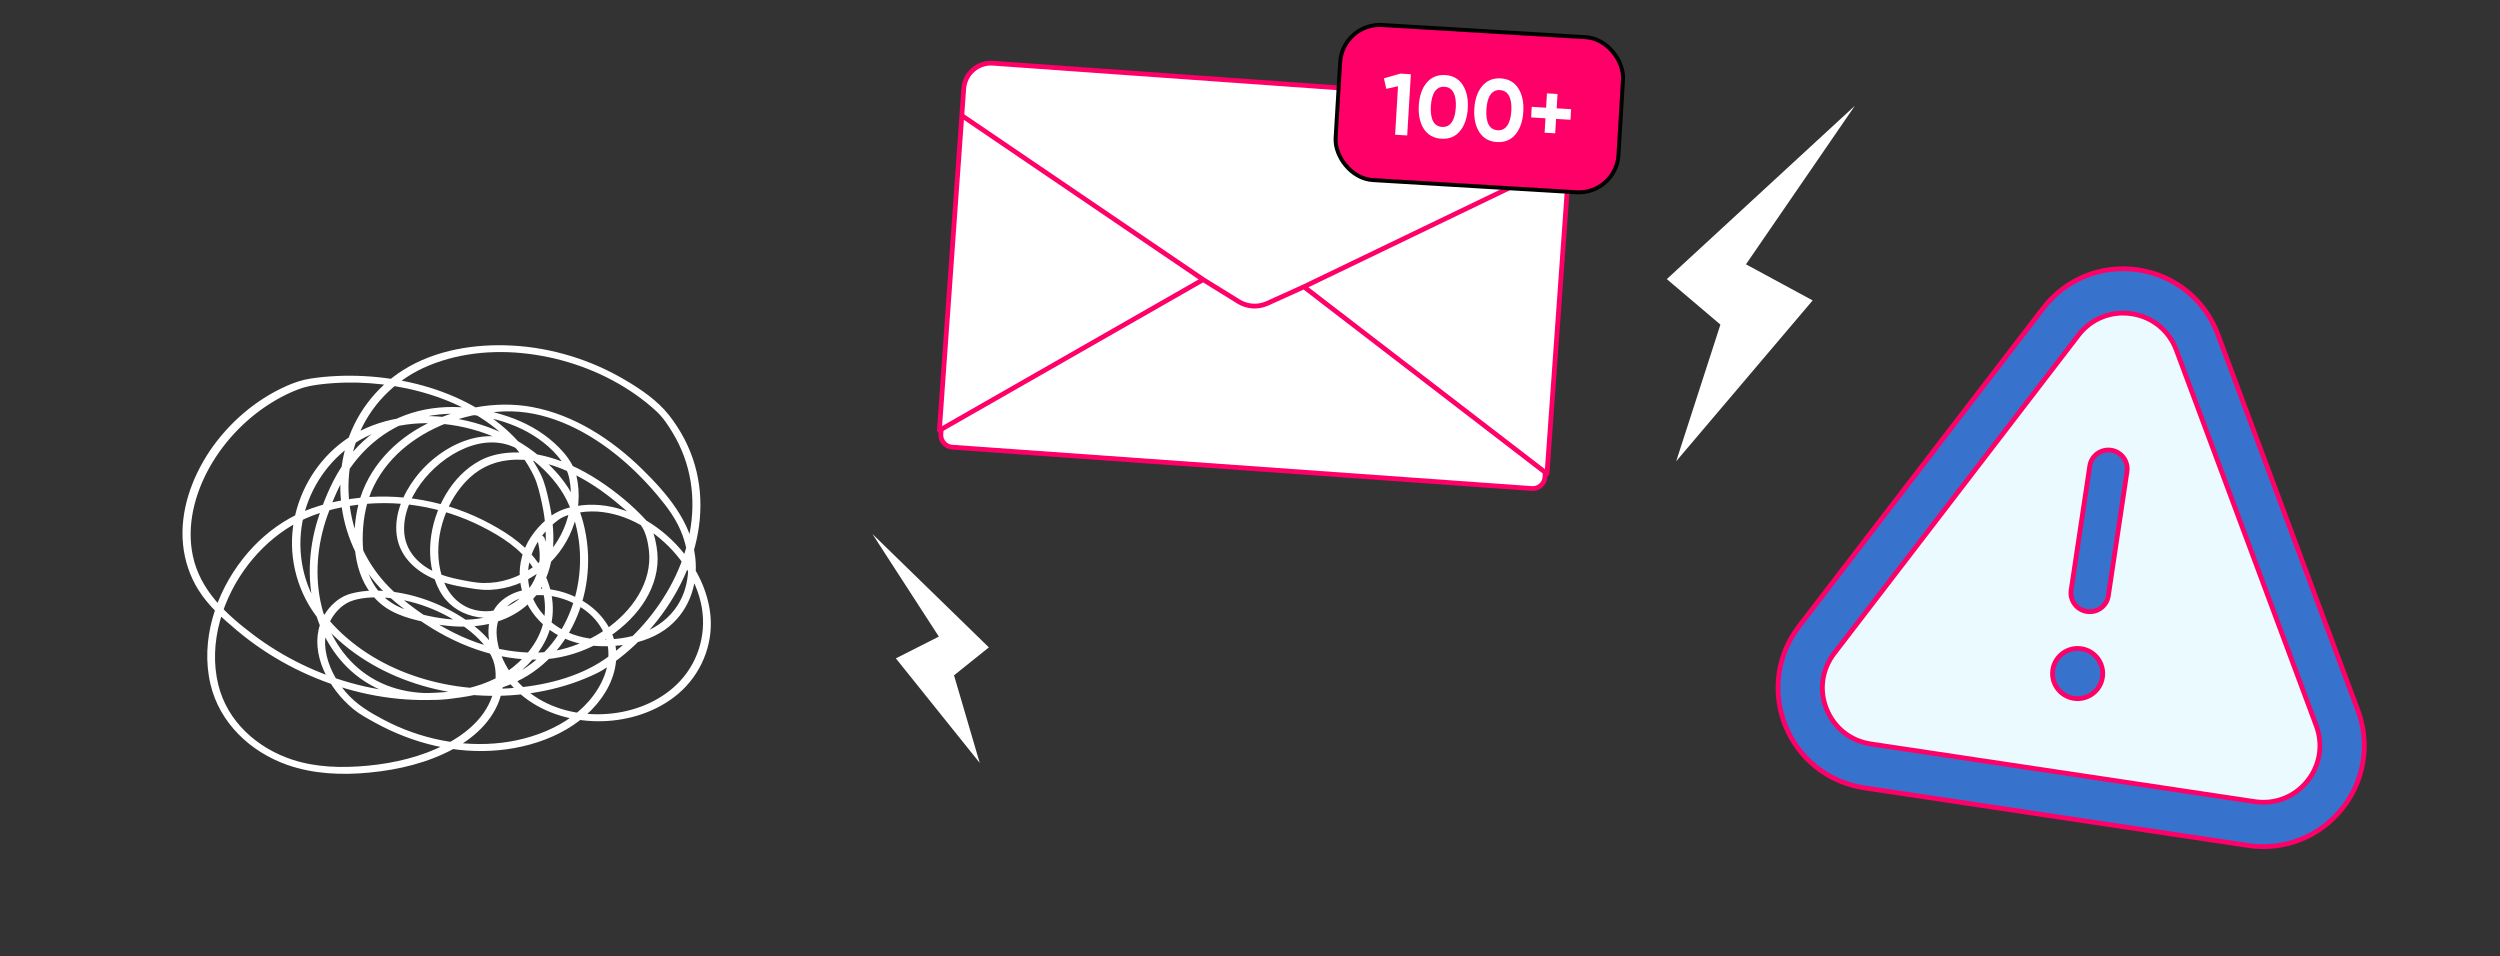 <svg width="523" height="200" viewBox="0 0 523 200" fill="none" xmlns="http://www.w3.org/2000/svg">
<rect x="0" y="0" width="523" height="200" fill="#333333" stroke="none"/>
<path d="M493.267 148.595L493.268 148.597C495.894 155.653 494.615 163.449 489.875 169.293L489.872 169.297C485.13 175.136 477.77 177.996 470.328 176.879L389.969 164.81C382.527 163.692 376.327 158.797 373.513 151.817C370.692 144.83 371.766 137.006 376.346 131.037L427.429 64.489C432.145 58.348 439.66 55.309 447.326 56.46C454.992 57.611 461.283 62.724 463.986 69.979L493.267 148.595Z" fill="#3773CD" stroke="#FF0068" stroke-linecap="round" stroke-linejoin="round"/>
<path d="M484.567 151.836L455.287 73.221C453.761 69.125 450.27 66.29 445.946 65.64C441.622 64.991 437.452 66.676 434.79 70.143L383.709 136.688C381.126 140.056 380.53 144.411 382.12 148.347C383.706 152.279 387.155 155.003 391.347 155.632L471.705 167.7C475.894 168.33 479.991 166.74 482.664 163.447C485.335 160.154 486.048 155.813 484.567 151.836ZM437.181 97.497C437.504 95.345 439.51 93.866 441.659 94.189C443.807 94.511 445.29 96.515 444.967 98.666L441.069 124.619C440.746 126.77 438.74 128.25 436.592 127.927C434.443 127.605 432.96 125.601 433.283 123.45L437.181 97.497ZM433.863 146.094C430.995 145.664 429.021 142.992 429.452 140.124C429.883 137.256 432.554 135.282 435.422 135.713C438.29 136.144 440.264 138.815 439.833 141.683C439.403 144.551 436.731 146.525 433.863 146.094Z" fill="#EBFAFF" stroke="#FF0068" stroke-linecap="round" stroke-linejoin="round"/>
<path d="M110.807 94.293C102.983 87.717 92.261 92.828 86.867 99.987C84.32 103.366 82.439 107.611 82.988 111.923C83.604 116.751 87.5 119.981 91.862 121.529C93.443 122.095 95.075 122.495 96.74 122.778C98.687 123.094 100.535 123.494 102.533 123.394C106.296 123.227 109.975 121.845 112.971 119.565C119.048 114.97 122.344 107.095 120.596 99.57C119.78 96.091 116.634 92.995 113.837 90.963C110.757 88.733 107.178 87.251 103.515 86.302C95.874 84.338 87.683 84.687 80.774 88.749C77.345 90.764 74.365 93.51 72.067 96.757C69.786 99.97 68.188 103.699 66.89 107.412C64.642 113.854 64.076 120.963 65.841 127.606C67.439 133.599 70.985 139.093 76.229 142.506C82.123 146.351 89.298 147.134 96.124 145.902C100.452 145.119 104.514 143.804 108.06 141.091C111.373 138.56 114.237 135.047 115.236 130.919C116.268 126.673 115.319 122.112 113.021 118.433C110.541 114.47 106.628 111.79 102.583 109.593C93.726 104.798 83.538 102.917 73.566 104.348C69.021 104.998 64.542 106.196 60.53 108.46C56.784 110.575 53.488 113.488 50.841 116.851C45.114 124.093 41.868 133.965 44.032 143.138C45.93 151.229 52.373 157.289 60.064 160.003C65.575 161.951 71.568 162.184 77.345 161.618C83.404 161.035 89.548 159.57 94.925 156.64C99.686 154.043 103.865 150.031 105.014 144.553C105.596 141.773 105.48 138.91 104.065 136.413C102.516 133.682 100.102 131.468 97.522 129.72C91.928 125.908 84.853 123.46 78.044 123.56C76.546 123.577 75.014 123.76 73.566 124.143C71.934 124.576 70.669 125.358 69.47 126.557C67.156 128.871 66.141 132.051 66.424 135.297C66.707 138.66 68.238 141.84 70.253 144.52C71.335 145.952 72.583 147.25 73.965 148.382C75.38 149.531 76.928 150.33 78.51 151.213C86.368 155.524 95.358 157.789 104.348 156.94C113.005 156.124 122.144 152.345 126.756 144.603C128.787 141.191 129.619 137.045 128.288 133.233C127.455 130.869 125.957 128.838 124.042 127.223C120.496 124.243 115.452 122.678 110.824 123.227C106.545 123.727 102.75 126.291 102.25 130.835C101.617 136.562 105.247 142.389 109.592 145.802C114.17 149.398 120.147 151.013 125.907 150.88C131.65 150.746 137.461 148.882 141.872 145.153C146.6 141.141 149.197 134.997 148.631 128.804C147.416 115.519 132.749 102.7 119.181 106.163C117.366 106.629 115.901 107.345 114.453 108.56C113.105 109.709 111.906 111.024 110.957 112.506C109.375 114.987 108.543 117.917 108.743 120.863C109.159 126.94 113.587 131.984 119.214 134.015C122.611 135.247 126.273 135.397 129.836 134.997C133.099 134.631 136.362 133.649 139.076 131.751C143.97 128.305 146.118 122.461 145.452 116.601C144.603 109.143 139.508 103.216 134.347 98.155C128.005 91.946 120.18 86.818 111.34 85.153C103.582 83.705 95.075 85.453 88.199 89.232C81.44 92.945 76.179 99.104 74.698 106.779C73.416 113.438 74.082 121.479 79.525 126.207C82.439 128.721 86.385 129.653 90.08 130.386C93.31 131.019 96.656 131.302 99.936 130.919C105.297 130.303 110.341 127.805 113.171 123.061C116.401 117.65 116.184 110.891 114.853 104.948C114.436 103.05 113.987 100.986 113.121 99.237C112.305 97.573 111.323 96.008 110.208 94.526C108.044 91.646 105.38 89.165 102.433 87.101C96.273 82.789 88.915 80.292 81.523 79.21C77.877 78.677 74.148 78.494 70.469 78.66C68.638 78.744 66.823 78.91 65.008 79.193C63.227 79.46 61.596 80.009 59.947 80.742C53.438 83.622 47.811 88.516 43.832 94.409C40.07 100.087 37.606 106.962 38.288 113.888C38.621 117.251 39.703 120.514 41.485 123.377C43.599 126.773 46.612 129.404 49.642 131.951C62.678 142.905 80.907 148.649 97.805 145.669C101.734 144.97 105.73 143.904 109.259 141.99C112.305 140.341 114.986 138.011 117.1 135.264C121.295 129.803 123.293 122.778 123.01 115.935C122.86 112.456 122.144 108.977 120.813 105.747C119.331 102.168 117.017 99.154 114.153 96.557C107.994 90.963 99.786 87.65 91.512 87.118C84.12 86.635 76.579 88.35 70.785 93.128C65.624 97.373 62.228 103.533 61.313 110.142C60.347 117.134 62.395 124.359 66.873 129.803C71.751 135.73 78.427 140.008 85.619 142.556C92.861 145.136 100.718 146.052 108.36 145.336C112.222 144.97 116.068 144.187 119.747 142.939C121.462 142.356 123.127 141.673 124.758 140.891C126.523 140.042 128.154 138.826 129.686 137.628C141.473 128.405 149.697 112.306 145.352 97.256C144.253 93.461 142.388 89.948 139.958 86.851C137.544 83.788 134.048 81.407 130.718 79.46C123.609 75.264 115.452 72.751 107.228 72.301C99.42 71.868 91.063 73.183 84.353 77.412C78.493 81.091 74.181 86.868 72.317 93.527C70.502 100.003 70.902 107.062 73.399 113.305C74.648 116.452 76.396 119.382 78.593 121.962C81.107 124.925 84.303 127.289 87.467 129.52C94.958 134.814 103.998 138.36 113.288 137.961C120.58 137.644 127.955 134.032 132.766 128.571C135.03 126.007 136.745 122.894 137.344 119.498C137.66 117.767 137.644 116.002 137.344 114.271C137.061 112.573 136.512 110.308 135.313 108.993C132.366 105.747 128.854 102.867 125.191 100.469C121.445 98.039 117.333 96.091 112.938 95.175C108.893 94.343 104.198 94.36 100.469 96.324C97.439 97.922 94.992 100.503 93.26 103.433C89.764 109.359 88.632 117.301 91.962 123.56C94.958 129.171 102.15 130.669 107.577 127.889C113.155 125.009 115.918 118.549 113.92 112.573C113.654 111.773 111.989 111.674 112.305 112.622C114.27 118.466 111.307 124.809 105.563 127.106C102.949 128.155 99.969 128.188 97.422 126.89C94.425 125.342 92.811 122.495 92.111 119.282C90.696 112.889 92.927 105.647 97.322 100.869C99.803 98.189 102.833 96.624 106.479 96.257C110.707 95.825 114.919 96.873 118.748 98.588C122.677 100.336 126.306 102.817 129.586 105.614C131.084 106.896 132.849 108.294 134.064 109.876C135.097 111.224 135.546 113.372 135.746 115.036C136.562 121.845 132.133 127.889 126.806 131.601C123.959 133.599 120.729 135.064 117.35 135.88C113.737 136.762 109.975 136.662 106.329 136.096C101.801 135.397 97.455 133.782 93.443 131.585C89.781 129.587 86.251 127.106 83.088 124.393C73.399 116.085 70.119 101.668 75.447 90.031C78.277 83.855 83.404 79.093 89.647 76.496C96.673 73.583 104.498 73.067 111.956 74.216C119.464 75.364 126.789 78.194 133.016 82.573C134.531 83.638 135.962 84.787 137.311 86.036C138.709 87.334 139.825 89.016 140.79 90.647C142.655 93.76 143.92 97.206 144.486 100.802C146.767 115.153 138.193 129.703 126.723 137.761C120.962 141.806 113.504 143.521 106.579 143.987C99.353 144.47 91.978 143.438 85.203 140.874C78.543 138.36 72.45 134.282 67.955 128.704C63.843 123.61 62.178 116.768 63.077 110.325C63.943 104.115 67.206 98.272 72.05 94.293C77.528 89.798 84.587 88.15 91.579 88.599C99.287 89.099 106.928 92.129 112.722 97.273C115.469 99.72 117.749 102.534 119.164 105.947C120.43 108.977 121.146 112.206 121.312 115.486C121.628 121.912 119.914 128.488 116.135 133.732C114.253 136.329 111.889 138.543 109.142 140.208C105.996 142.106 102.367 143.188 98.787 143.937C82.922 147.284 65.708 142.406 52.922 132.733C47.245 128.438 41.801 123.427 40.319 116.169C39.021 109.876 40.736 103.35 43.799 97.839C47.078 91.962 52.056 86.935 57.9 83.588C59.331 82.773 60.83 82.04 62.378 81.457C63.943 80.858 65.491 80.592 67.156 80.392C70.585 79.992 74.048 79.926 77.478 80.175C90.68 81.141 105.713 86.968 111.723 99.67C112.539 101.402 112.955 103.433 113.371 105.297C113.737 106.962 113.987 108.644 114.103 110.358C114.303 113.222 114.103 116.135 113.238 118.882C111.739 123.594 108.227 127.106 103.532 128.638C97.622 130.536 91.046 129.52 85.252 127.672C81.856 126.59 79.243 124.476 77.644 121.246C76.179 118.283 75.763 114.87 75.896 111.59C76.029 108.144 76.695 104.698 78.244 101.601C79.859 98.338 82.272 95.475 85.119 93.228C90.846 88.699 98.188 86.368 105.43 86.069C113.854 85.736 121.995 89.681 128.471 94.776C131.784 97.373 134.764 100.336 137.477 103.549C139.658 106.146 141.623 108.777 142.788 111.99C144.653 117.101 144.503 123.127 141.09 127.572C137.194 132.65 130.319 134.198 124.209 133.666C118.415 133.166 112.838 129.687 111.024 123.96C109.159 118.066 112.039 112.256 116.834 108.743C118.099 107.811 119.914 107.412 121.445 107.179C122.977 106.946 124.558 106.929 126.107 107.129C129.286 107.528 132.333 108.743 135.047 110.442C140.59 113.938 145.085 119.565 146.6 126.007C147.966 131.834 146.384 138.011 142.322 142.422C138.709 146.351 133.515 148.599 128.271 149.231C122.96 149.864 117.317 148.982 112.688 146.202C108.06 143.405 104.381 138.543 103.915 133.033C103.565 128.888 105.996 125.758 110.008 124.825C114.07 123.893 118.648 125.025 122.028 127.389C123.859 128.655 125.374 130.336 126.306 132.367C127.855 135.68 127.455 139.442 125.874 142.656C122.078 150.397 113.188 154.392 105.014 155.375C96.59 156.39 87.9 154.576 80.408 150.647C77.361 149.048 74.564 147.4 72.3 144.753C70.203 142.289 68.604 139.276 68.122 136.046C67.672 132.9 68.571 129.787 70.819 127.522C71.951 126.374 73.116 125.758 74.664 125.392C76.013 125.075 77.411 124.959 78.81 124.959C85.136 124.992 91.728 127.306 96.873 130.935C99.204 132.583 101.418 134.615 102.75 137.162C103.965 139.492 103.882 142.289 103.216 144.786C101.884 149.814 97.738 153.377 93.277 155.691C88.232 158.305 82.522 159.653 76.895 160.186C71.668 160.685 66.174 160.569 61.146 158.921C53.771 156.49 47.545 150.93 45.663 143.238C43.532 134.498 46.579 125.025 51.973 118.05C54.47 114.837 57.517 112.04 61.029 109.959C64.809 107.711 69.004 106.496 73.332 105.813C82.739 104.298 92.378 105.88 100.868 110.192C104.864 112.223 108.976 114.803 111.44 118.666C113.687 122.178 114.653 126.607 113.554 130.686C112.472 134.664 109.525 138.077 106.196 140.408C102.766 142.805 98.904 143.937 94.808 144.603C88.532 145.636 81.889 144.77 76.596 141.074C71.784 137.728 68.638 132.484 67.273 126.84C65.758 120.597 66.34 113.954 68.471 107.928C69.686 104.482 71.151 100.952 73.233 97.956C75.38 94.876 78.127 92.212 81.323 90.248C87.8 86.252 95.408 85.769 102.7 87.501C106.229 88.333 109.692 89.715 112.672 91.812C115.402 93.744 118.365 96.64 119.081 100.037C120.58 107.195 117.2 114.72 111.257 118.816C108.31 120.847 104.831 122.012 101.235 121.962C99.42 121.945 97.622 121.529 95.841 121.18C94.376 120.88 92.927 120.48 91.529 119.914C87.683 118.333 84.636 115.27 84.537 110.908C84.437 106.912 86.418 103.033 88.915 100.037C93.959 93.993 103.216 89.465 110.158 95.192C110.874 95.775 111.523 94.842 110.824 94.26L110.807 94.293Z" fill="white"/>
<path d="M196.826 90.814L201.984 18.486C202.189 15.61 204.687 13.445 207.563 13.65L323.531 21.92C326.407 22.125 328.572 24.622 328.367 27.498L323.209 99.826C323.109 101.237 321.884 102.298 320.474 102.198L199.198 93.55C197.788 93.449 196.726 92.224 196.826 90.814Z" fill="white" stroke="#FF0068"/>
<path d="M259.109 63.083L251.705 58.494L196.516 90.037L201.213 24.176L201.616 18.521C201.841 15.371 204.577 12.998 207.728 13.223L323.191 21.457C326.249 21.675 328.591 24.265 328.502 27.329L328.329 33.241L323.633 99.102L272.78 59.997L265.095 63.473C263.159 64.348 260.915 64.202 259.109 63.083Z" fill="white"/>
<path d="M328.329 33.241L272.78 59.997M328.329 33.241L328.502 27.329C328.591 24.265 326.249 21.675 323.191 21.457L207.728 13.223C204.577 12.998 201.841 15.371 201.616 18.521L201.213 24.176M328.329 33.241L323.633 99.102L272.78 59.997M201.213 24.176L251.705 58.494M201.213 24.176L196.516 90.037L251.705 58.494M251.705 58.494L259.109 63.083C260.915 64.202 263.159 64.348 265.095 63.473L272.78 59.997" stroke="#FF0068" stroke-linecap="round" stroke-linejoin="round"/>
<path d="M379.208 62.846L350.66 96.492L359.911 67.906L348.696 58.39L388.043 22.12L365.255 55.294L379.208 62.846Z" fill="white"/>
<rect x="280.857" y="4.738" width="59.279" height="32.496" rx="8.309" transform="rotate(3.426 280.857 4.738)" fill="#FF0068"/>
<rect x="280.857" y="4.738" width="59.279" height="32.496" rx="8.309" transform="rotate(3.426 280.857 4.738)" stroke="black" stroke-width="0.832"/>
<path d="M289.518 16.385L292.956 15.398L295.151 15.529L294.385 28.337L291.86 28.186L292.466 18.049L290.011 18.582L289.518 16.385ZM301.537 29.023C299.939 28.927 298.719 28.248 297.876 26.986C297.047 25.7 296.693 24.056 296.812 22.056C296.932 20.055 297.48 18.472 298.456 17.306C299.443 16.141 300.736 15.606 302.334 15.702C303.957 15.799 305.177 16.484 305.994 17.757C306.824 19.031 307.179 20.668 307.059 22.669C306.939 24.67 306.391 26.259 305.415 27.437C304.452 28.591 303.159 29.12 301.537 29.023ZM304.552 22.519C304.634 21.153 304.471 20.096 304.063 19.349C303.667 18.604 303.042 18.205 302.188 18.154C301.334 18.103 300.666 18.424 300.183 19.117C299.701 19.811 299.419 20.84 299.337 22.207C299.256 23.573 299.413 24.629 299.809 25.375C300.206 26.109 300.831 26.501 301.685 26.552C302.539 26.604 303.207 26.282 303.689 25.589C304.183 24.896 304.471 23.873 304.552 22.519ZM313.154 29.718C311.556 29.622 310.336 28.944 309.493 27.681C308.664 26.395 308.31 24.752 308.429 22.751C308.549 20.75 309.097 19.167 310.073 18.002C311.06 16.836 312.353 16.302 313.951 16.397C315.574 16.494 316.794 17.18 317.611 18.453C318.441 19.727 318.796 21.364 318.676 23.364C318.556 25.365 318.008 26.954 317.032 28.132C316.069 29.287 314.776 29.815 313.154 29.718ZM316.169 23.214C316.251 21.848 316.088 20.792 315.68 20.045C315.284 19.299 314.659 18.9 313.805 18.849C312.951 18.798 312.283 19.119 311.8 19.813C311.318 20.506 311.036 21.536 310.954 22.902C310.873 24.268 311.03 25.325 311.426 26.071C311.823 26.804 312.448 27.197 313.302 27.248C314.156 27.299 314.824 26.978 315.306 26.285C315.8 25.592 316.088 24.568 316.169 23.214ZM325.657 22.662L328.677 22.843L328.544 25.057L325.525 24.876L325.344 27.895L323.13 27.763L323.311 24.744L320.31 24.564L320.442 22.35L323.443 22.53L323.623 19.529L325.837 19.661L325.657 22.662Z" fill="white"/>
<path d="M187.412 137.73L204.958 159.597L199.58 141.28L206.869 135.431L182.509 111.709L196.406 133.176L187.412 137.73Z" fill="white"/>
</svg>
